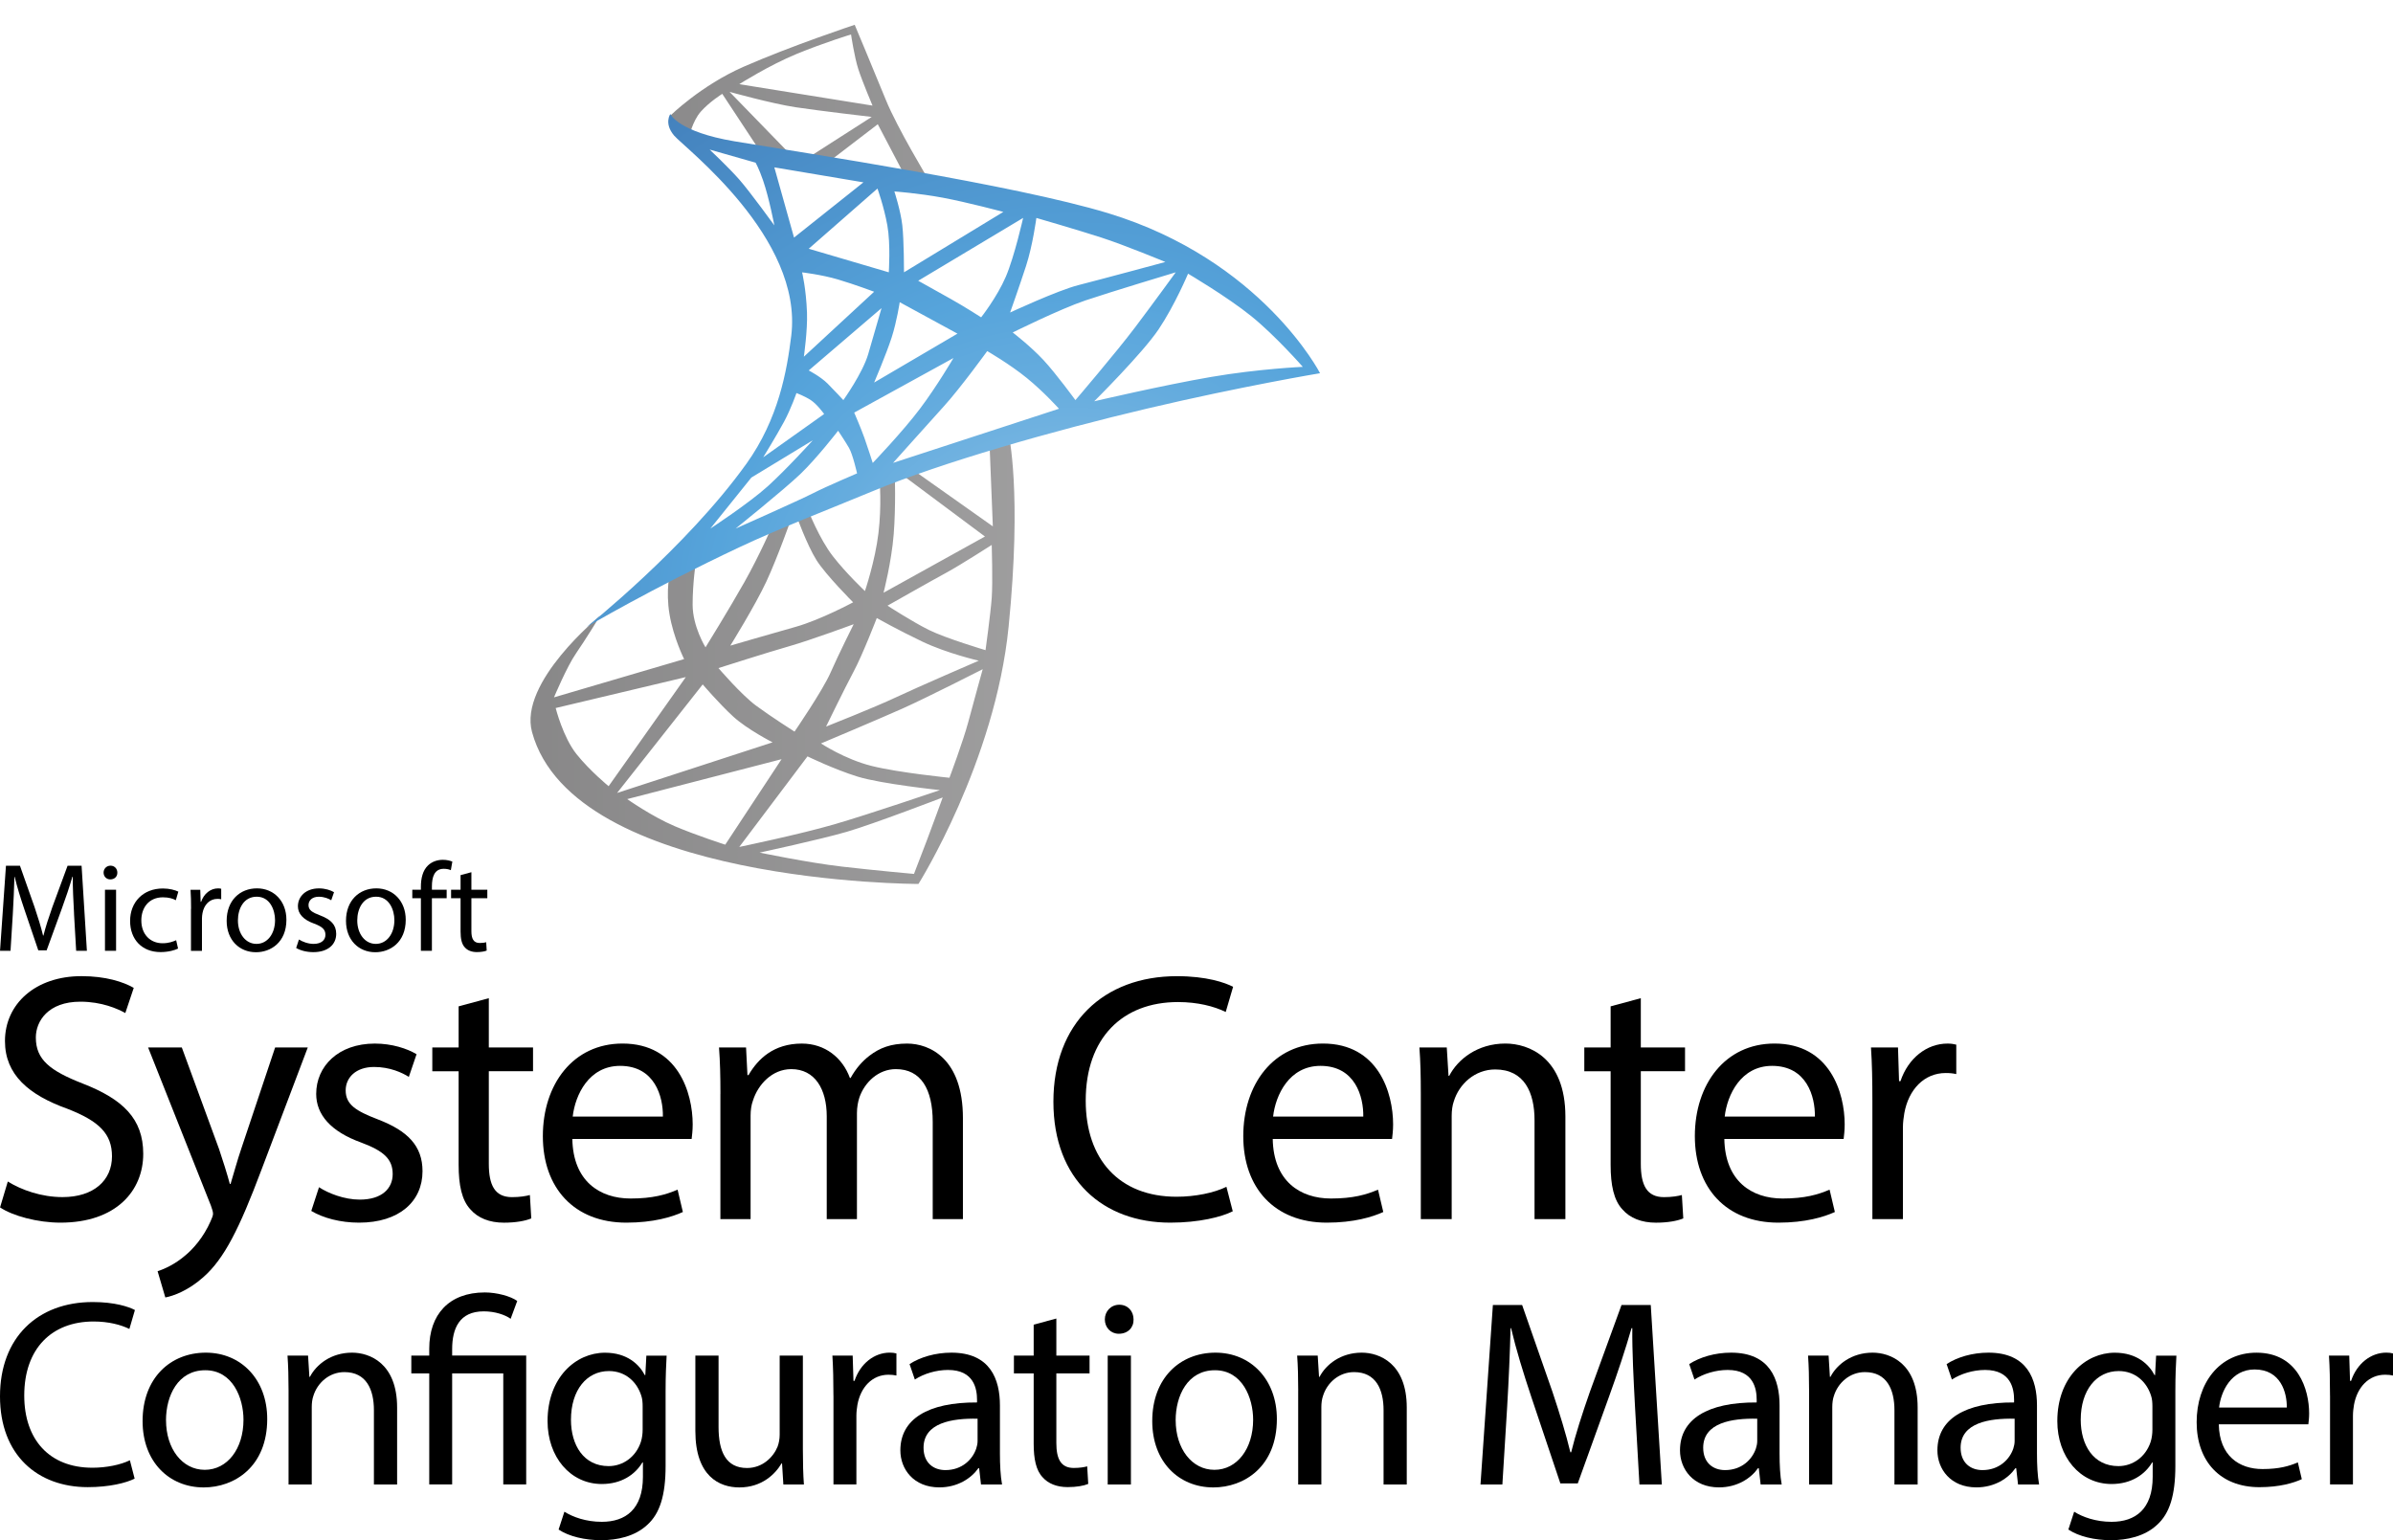 <svg width="174" height="112" viewBox="0 0 174 112" fill="none" xmlns="http://www.w3.org/2000/svg">
<path fill-rule="evenodd" clip-rule="evenodd" d="M41.88 47.52C41.224 48.461 40.282 50.711 40.282 50.711L49.744 47.928C49.744 47.928 48.966 46.376 48.68 44.66C48.392 42.943 48.72 41.594 48.72 41.594L50.603 40.818C50.603 40.818 50.362 42.374 50.362 43.968C50.362 45.563 51.299 47.074 51.299 47.074C51.299 47.074 53.02 44.294 54.126 42.332C55.233 40.37 56.174 38.202 56.174 38.202L57.566 37.629C57.566 37.629 56.542 40.532 55.724 42.289C54.905 44.049 53.102 46.95 53.102 46.95C53.102 46.95 56.051 46.091 57.854 45.583C59.657 45.077 62.033 43.799 62.033 43.799C62.033 43.799 60.068 41.837 59.369 40.733C58.673 39.629 57.894 37.46 57.894 37.46L58.756 37.092C58.756 37.092 59.574 39.179 60.558 40.445C61.54 41.712 62.892 42.98 62.892 42.98C62.892 42.98 63.63 40.813 63.874 38.769C64.119 36.724 63.956 34.925 63.956 34.925L65.063 34.434C65.063 34.434 65.145 36.806 64.983 38.851C64.82 40.896 64.244 43.103 64.244 43.103L71.618 39.014L65.473 34.434L66.292 34.106L72.191 38.276L71.946 32.142L73.338 31.569C73.338 31.569 74.32 35.741 73.338 45.578C72.356 55.418 66.783 64.279 66.783 64.279C66.783 64.279 41.712 64.279 38.687 53.242C37.69 49.607 43.633 44.78 43.633 44.78C43.633 44.78 42.536 46.577 41.88 47.518V47.52ZM41.92 54.84C42.901 56.067 44.254 57.171 44.254 57.171L49.867 49.237L40.405 51.487C40.405 51.487 40.938 53.614 41.92 54.84ZM51.096 49.77L44.869 57.663L56.176 53.982C56.176 53.982 54.331 53.041 53.309 52.102C52.283 51.161 51.096 49.77 51.096 49.77ZM49.048 60.074C50.688 60.769 52.734 61.423 52.734 61.423L56.83 55.206L45.606 58.109C45.606 58.109 47.408 59.378 49.048 60.072V60.074ZM58.715 55.003L53.754 61.588C53.754 61.588 58.102 60.687 60.641 59.951C63.18 59.215 68.343 57.456 68.343 57.456C68.343 57.456 64.081 57.006 62.361 56.475C60.641 55.942 58.715 55.003 58.715 55.003ZM61.214 63.017C63.673 63.302 66.457 63.55 66.457 63.55C66.457 63.55 67.071 61.956 67.399 61.097C67.727 60.239 68.546 57.989 68.546 57.989C68.546 57.989 63.548 59.911 61.582 60.484C59.617 61.057 55.233 61.998 55.233 61.998C55.233 61.998 58.756 62.734 61.214 63.017ZM54.987 51.322C56.094 52.14 57.772 53.202 57.772 53.202C57.772 53.202 59.82 50.216 60.393 48.907C60.967 47.598 62.073 45.391 62.073 45.391C62.073 45.391 59.001 46.53 57.404 46.987C55.806 47.444 52.241 48.582 52.241 48.582C52.241 48.582 53.881 50.504 54.985 51.322H54.987ZM63.753 44.943C63.753 44.943 62.729 47.601 62.073 48.827C61.417 50.056 60.065 52.836 60.065 52.836C60.065 52.836 63.588 51.445 65.145 50.709C66.703 49.973 71.167 48.044 71.167 48.044C71.167 48.044 68.874 47.518 67.071 46.66C65.27 45.801 63.753 44.943 63.753 44.943ZM64.532 44.042C64.532 44.042 66.294 45.186 67.524 45.801C68.753 46.414 71.66 47.279 71.66 47.279C71.66 47.279 72.028 44.615 72.111 43.471C72.193 42.325 72.111 39.627 72.111 39.627C72.111 39.627 69.817 41.099 68.833 41.632C67.85 42.162 64.532 44.044 64.532 44.044V44.042ZM71.455 48.664C71.455 48.664 67.359 50.751 65.616 51.527C63.876 52.303 59.697 54.062 59.697 54.062C59.697 54.062 61.417 55.208 63.383 55.699C65.348 56.19 69.036 56.557 69.036 56.557C69.036 56.557 70.034 53.9 70.404 52.508C70.774 51.117 71.455 48.664 71.455 48.664Z" fill="url(#paint0_linear_323_17609)"/>
<path fill-rule="evenodd" clip-rule="evenodd" d="M48.736 8.413C48.736 8.413 50.956 6.221 54.072 4.852C57.551 3.325 62.147 1.804 62.147 1.804C62.147 1.804 63.588 5.24 64.414 7.269C65.239 9.298 67.477 13.002 67.477 13.002L65.768 12.736L63.825 9.033L59.644 12.237L58.106 11.884L63.383 8.502C63.383 8.502 59.583 8.061 57.847 7.797C56.109 7.534 53.048 6.68 53.048 6.68L57.847 11.619L55.52 11.383L52.517 6.825C52.517 6.825 51.576 7.414 50.956 8.118C50.338 8.825 50.103 9.971 50.103 9.971L48.736 8.415V8.413ZM53.751 6.121L63.443 7.679C63.443 7.679 62.707 5.944 62.412 5.035C62.118 4.123 61.881 2.506 61.881 2.506C61.881 2.506 59.938 3.095 57.935 3.918C55.931 4.74 53.751 6.123 53.751 6.123V6.121Z" fill="url(#paint1_linear_323_17609)"/>
<path fill-rule="evenodd" clip-rule="evenodd" d="M54.26 33.743C56.627 30.443 57.221 26.929 57.533 24.42C58.419 17.274 49.762 10.741 49.013 9.855C48.263 8.97 48.74 8.29 48.74 8.29C48.74 8.29 49.285 9.583 53.406 10.275C58.559 11.138 73.728 13.421 80.576 15.503C91.756 18.906 95.984 27.14 95.984 27.14C95.984 27.14 90.319 28.081 83.396 29.714C76.564 31.326 68.51 33.618 63.465 35.714C60.308 37.025 56.672 38.423 53.756 39.797C47.29 42.844 42.672 45.58 42.672 45.58C42.672 45.58 49.885 39.839 54.26 33.74V33.743ZM51.6 10.877C51.6 10.877 52.975 12.17 53.754 13.055C54.532 13.94 56.304 16.389 56.304 16.389C56.304 16.389 55.929 14.406 55.485 13.122C55.177 12.228 54.94 11.829 54.94 11.829L51.6 10.877ZM56.304 12.17L57.736 17.276L62.781 13.26L56.304 12.17ZM63.802 13.711L58.805 18.088L64.626 19.802C64.626 19.802 64.766 17.753 64.521 16.389C64.275 15.024 63.802 13.711 63.802 13.711ZM65.032 13.922C65.032 13.922 65.489 15.321 65.609 16.389C65.732 17.457 65.732 19.802 65.732 19.802L72.954 15.41C72.954 15.41 70.342 14.71 68.555 14.377C66.765 14.045 65.029 13.922 65.029 13.922H65.032ZM74.393 15.847L66.765 20.416C66.765 20.416 68.079 21.151 69.115 21.729C70.147 22.306 71.341 23.076 71.341 23.076C71.341 23.076 72.497 21.606 73.13 20.135C73.762 18.665 74.393 15.849 74.393 15.849V15.847ZM75.357 15.847C75.357 15.847 75.094 17.842 74.603 19.348C74.112 20.853 73.447 22.726 73.447 22.726C73.447 22.726 76.901 21.116 78.425 20.73C79.949 20.344 84.737 19.051 84.737 19.051C84.737 19.051 81.791 17.825 80.056 17.267C78.322 16.705 75.357 15.849 75.357 15.849V15.847ZM85.491 19.802C85.491 19.802 80.774 21.221 78.916 21.849C77.057 22.478 73.637 24.177 73.637 24.177C73.637 24.177 74.935 25.174 75.864 26.173C76.792 27.169 78.195 29.096 78.195 29.096C78.195 29.096 81.158 25.631 82.543 23.794C83.929 21.956 85.488 19.805 85.488 19.805L85.491 19.802ZM86.385 19.905C86.385 19.905 85.421 22.197 84.246 23.947C83.07 25.698 79.563 29.181 79.563 29.181C79.563 29.181 84.578 28.008 88.05 27.413C91.521 26.817 94.73 26.677 94.73 26.677C94.73 26.677 92.748 24.418 90.995 23C89.243 21.582 86.385 19.901 86.385 19.901V19.905ZM58.321 19.802C58.321 19.802 58.613 20.984 58.678 22.726C58.727 24.021 58.45 25.939 58.45 25.939L63.561 21.214C63.561 21.214 62.136 20.681 60.94 20.326C59.744 19.97 58.321 19.805 58.321 19.805V19.802ZM64.097 22.407L58.805 26.938C58.805 26.938 59.668 27.386 60.177 27.894C60.685 28.402 61.321 29.096 61.321 29.096C61.321 29.096 62.722 27.138 63.129 25.751C63.535 24.362 64.097 22.407 64.097 22.407ZM65.42 21.974C65.42 21.974 65.215 23.354 64.833 24.545C64.451 25.733 63.561 27.818 63.561 27.818L69.619 24.262L65.42 21.976V21.974ZM69.322 26.039L62.111 30.003C62.111 30.003 62.595 31.12 62.85 31.834C63.104 32.548 63.459 33.665 63.459 33.665C63.459 33.665 65.623 31.404 66.87 29.752C68.12 28.099 69.324 26.041 69.324 26.041L69.322 26.039ZM71.783 25.531C71.783 25.531 69.849 28.2 68.653 29.52C67.457 30.842 64.938 33.66 64.938 33.66L77.001 29.723C77.001 29.723 75.908 28.503 74.659 27.486C73.412 26.471 71.783 25.531 71.783 25.531ZM56.998 30.688C56.462 31.68 55.496 33.254 55.496 33.254L59.925 30.106C59.925 30.106 59.416 29.395 58.956 29.096C58.499 28.799 57.912 28.581 57.912 28.581C57.912 28.581 57.531 29.698 56.998 30.69V30.688ZM59.11 32.01L54.633 34.728L51.652 38.436C51.652 38.436 54.45 36.606 55.826 35.361C57.2 34.117 59.11 32.008 59.11 32.008V32.01ZM60.942 31.323C60.942 31.323 59.389 33.33 58.193 34.474C56.998 35.618 53.486 38.438 53.486 38.438C53.486 38.438 58.169 36.356 59.11 35.872C60.052 35.388 62.319 34.423 62.319 34.423C62.319 34.423 62.013 33.051 61.732 32.568C61.453 32.086 60.942 31.323 60.942 31.323Z" fill="url(#paint2_radial_323_17609)"/>
<path d="M5.384 66.426C5.337 65.563 5.283 64.526 5.292 63.755H5.265C5.053 64.48 4.797 65.251 4.484 66.105L3.391 69.106H2.784L1.783 66.161C1.488 65.289 1.24 64.491 1.066 63.757H1.049C1.031 64.529 0.984 65.566 0.93 66.491L0.765 69.142H0.002L0.433 62.957H1.452L2.508 65.949C2.764 66.712 2.976 67.389 3.132 68.032H3.159C3.315 67.407 3.536 66.73 3.811 65.949L4.913 62.957H5.932L6.318 69.142H5.538L5.381 66.426H5.384Z" fill="black"/>
<path d="M8.532 63.454C8.541 63.728 8.34 63.949 8.019 63.949C7.733 63.949 7.532 63.728 7.532 63.454C7.532 63.18 7.744 62.95 8.036 62.95C8.329 62.95 8.532 63.171 8.532 63.454ZM7.633 69.142V64.701H8.44V69.142H7.633Z" fill="black"/>
<path d="M12.949 68.977C12.737 69.086 12.269 69.234 11.673 69.234C10.332 69.234 9.46 68.326 9.46 66.968C9.46 65.61 10.397 64.609 11.847 64.609C12.325 64.609 12.746 64.727 12.967 64.839L12.784 65.463C12.592 65.354 12.289 65.251 11.847 65.251C10.827 65.251 10.276 66.005 10.276 66.93C10.276 67.958 10.937 68.591 11.818 68.591C12.278 68.591 12.581 68.471 12.809 68.371L12.947 68.977H12.949Z" fill="black"/>
<path d="M13.893 66.087C13.893 65.563 13.884 65.115 13.855 64.703H14.562L14.589 65.575H14.625C14.828 64.979 15.314 64.602 15.854 64.602C15.946 64.602 16.01 64.611 16.084 64.629V65.392C16.001 65.374 15.919 65.365 15.807 65.365C15.238 65.365 14.835 65.795 14.723 66.402C14.705 66.511 14.685 66.64 14.685 66.779V69.147H13.886V66.092L13.893 66.087Z" fill="black"/>
<path d="M20.825 66.886C20.825 68.529 19.687 69.245 18.612 69.245C17.409 69.245 16.481 68.364 16.481 66.959C16.481 65.472 17.454 64.6 18.685 64.6C19.917 64.6 20.825 65.528 20.825 66.886ZM17.3 66.932C17.3 67.905 17.86 68.638 18.65 68.638C19.439 68.638 19.999 67.913 19.999 66.912C19.999 66.159 19.622 65.207 18.668 65.207C17.713 65.207 17.3 66.087 17.3 66.932Z" fill="black"/>
<path d="M21.735 68.317C21.974 68.473 22.396 68.638 22.799 68.638C23.386 68.638 23.663 68.344 23.663 67.978C23.663 67.592 23.433 67.383 22.837 67.162C22.039 66.877 21.662 66.437 21.662 65.904C21.662 65.189 22.239 64.602 23.194 64.602C23.645 64.602 24.04 64.732 24.288 64.879L24.085 65.465C23.91 65.356 23.589 65.209 23.177 65.209C22.699 65.209 22.433 65.483 22.433 65.815C22.433 66.183 22.699 66.348 23.279 66.567C24.051 66.861 24.446 67.247 24.446 67.907C24.446 68.687 23.839 69.238 22.784 69.238C22.297 69.238 21.847 69.12 21.534 68.935L21.737 68.319L21.735 68.317Z" fill="black"/>
<path d="M29.502 66.886C29.502 68.529 28.364 69.245 27.288 69.245C26.086 69.245 25.158 68.364 25.158 66.959C25.158 65.472 26.131 64.6 27.362 64.6C28.594 64.6 29.502 65.528 29.502 66.886ZM25.977 66.932C25.977 67.905 26.537 68.638 27.326 68.638C28.116 68.638 28.676 67.913 28.676 66.912C28.676 66.159 28.299 65.207 27.344 65.207C26.389 65.207 25.977 66.087 25.977 66.932Z" fill="black"/>
<path d="M30.604 69.142V65.316H29.979V64.701H30.604V64.489C30.604 63.864 30.742 63.296 31.117 62.937C31.42 62.642 31.824 62.524 32.201 62.524C32.487 62.524 32.734 62.589 32.891 62.654L32.781 63.278C32.661 63.222 32.496 63.178 32.268 63.178C31.579 63.178 31.405 63.784 31.405 64.462V64.701H32.478V65.316H31.405V69.142H30.604Z" fill="black"/>
<path d="M34.276 63.425V64.701H35.434V65.316H34.276V67.711C34.276 68.261 34.432 68.573 34.883 68.573C35.095 68.573 35.251 68.547 35.352 68.518L35.389 69.124C35.233 69.189 34.986 69.234 34.673 69.234C34.296 69.234 33.995 69.115 33.801 68.895C33.571 68.656 33.489 68.261 33.489 67.737V65.316H32.799V64.701H33.489V63.637L34.278 63.425H34.276Z" fill="black"/>
<path d="M0.564 85.916C1.56 86.536 3.014 87.051 4.545 87.051C6.816 87.051 8.143 85.838 8.143 84.086C8.143 82.46 7.224 81.533 4.904 80.63C2.097 79.624 0.361 78.155 0.361 75.704C0.361 72.997 2.581 70.984 5.924 70.984C7.684 70.984 8.96 71.396 9.725 71.836L9.112 73.666C8.55 73.356 7.403 72.841 5.845 72.841C3.498 72.841 2.606 74.259 2.606 75.446C2.606 77.071 3.652 77.869 6.026 78.799C8.935 79.934 10.415 81.352 10.415 83.905C10.415 86.588 8.449 88.909 4.393 88.909C2.735 88.909 0.924 88.418 0.004 87.801L0.567 85.919L0.564 85.916Z" fill="black"/>
<path d="M13.219 76.168L15.923 83.544C16.204 84.369 16.51 85.35 16.713 86.097H16.764C16.994 85.35 17.248 84.396 17.556 83.493L20.006 76.168H22.38L19.011 85.065C17.402 89.346 16.307 91.538 14.777 92.88C13.679 93.859 12.581 94.247 12.021 94.349L11.459 92.441C12.021 92.26 12.76 91.899 13.424 91.332C14.038 90.842 14.803 89.966 15.312 88.806C15.415 88.574 15.49 88.394 15.49 88.264C15.49 88.135 15.439 87.954 15.336 87.671L10.769 76.17H13.219V76.168Z" fill="black"/>
<path d="M23.194 86.331C23.857 86.77 25.03 87.234 26.155 87.234C27.788 87.234 28.553 86.409 28.553 85.377C28.553 84.293 27.915 83.7 26.258 83.082C24.038 82.282 22.991 81.044 22.991 79.548C22.991 77.537 24.6 75.887 27.253 75.887C28.502 75.887 29.6 76.248 30.289 76.661L29.727 78.311C29.243 78.001 28.348 77.588 27.201 77.588C25.874 77.588 25.135 78.362 25.135 79.29C25.135 80.322 25.876 80.786 27.483 81.403C29.627 82.228 30.722 83.312 30.722 85.169C30.722 87.361 29.038 88.909 26.104 88.909C24.752 88.909 23.5 88.574 22.634 88.057L23.197 86.329L23.194 86.331Z" fill="black"/>
<path d="M35.543 72.585V76.17H38.758V77.898H35.543V84.63C35.543 86.177 35.976 87.054 37.228 87.054C37.815 87.054 38.248 86.976 38.529 86.9L38.631 88.601C38.198 88.782 37.509 88.911 36.641 88.911C35.595 88.911 34.754 88.576 34.216 87.957C33.578 87.285 33.348 86.177 33.348 84.708V77.9H31.434V76.172H33.348V73.18L35.543 72.587V72.585Z" fill="black"/>
<path d="M41.616 82.822C41.668 85.89 43.606 87.154 45.851 87.154C47.46 87.154 48.428 86.871 49.269 86.51L49.653 88.135C48.863 88.496 47.509 88.909 45.545 88.909C41.744 88.909 39.472 86.382 39.472 82.616C39.472 78.85 41.668 75.885 45.264 75.885C49.296 75.885 50.367 79.47 50.367 81.765C50.367 82.228 50.315 82.59 50.291 82.822H41.616ZM48.2 81.196C48.225 79.751 47.614 77.508 45.088 77.508C42.817 77.508 41.822 79.622 41.643 81.196H48.2Z" fill="black"/>
<path d="M52.384 79.548C52.384 78.26 52.359 77.2 52.281 76.17H54.247L54.349 78.181H54.425C55.114 76.995 56.261 75.887 58.303 75.887C59.987 75.887 61.263 76.919 61.799 78.389H61.85C62.232 77.693 62.718 77.151 63.229 76.763C63.97 76.197 64.786 75.887 65.96 75.887C67.593 75.887 70.016 76.971 70.016 81.303V88.652H67.82V81.586C67.82 79.187 66.953 77.745 65.141 77.745C63.865 77.745 62.87 78.699 62.488 79.807C62.386 80.117 62.31 80.529 62.31 80.942V88.652H60.114V81.174C60.114 79.187 59.246 77.745 57.537 77.745C56.134 77.745 55.114 78.879 54.755 80.014C54.628 80.349 54.577 80.737 54.577 81.123V88.652H52.381V79.548H52.384Z" fill="black"/>
<path d="M89.634 88.084C88.817 88.496 87.184 88.909 85.091 88.909C80.243 88.909 76.595 85.814 76.595 80.115C76.595 74.415 80.243 70.986 85.578 70.986C87.722 70.986 89.074 71.45 89.661 71.76L89.125 73.59C88.284 73.178 87.084 72.868 85.656 72.868C81.624 72.868 78.945 75.472 78.945 80.037C78.945 84.291 81.368 87.025 85.553 87.025C86.905 87.025 88.284 86.742 89.176 86.302L89.636 88.082L89.634 88.084Z" fill="black"/>
<path d="M92.543 82.822C92.594 85.89 94.533 87.154 96.778 87.154C98.386 87.154 99.355 86.871 100.198 86.51L100.582 88.135C99.79 88.496 98.438 88.909 96.474 88.909C92.672 88.909 90.401 86.382 90.401 82.616C90.401 78.85 92.594 75.885 96.193 75.885C100.225 75.885 101.296 79.47 101.296 81.765C101.296 82.228 101.244 82.59 101.22 82.822H92.543ZM99.127 81.196C99.152 79.751 98.54 77.508 96.015 77.508C93.743 77.508 92.748 79.622 92.57 81.196H99.127Z" fill="black"/>
<path d="M103.31 79.548C103.31 78.26 103.286 77.2 103.208 76.17H105.198L105.325 78.233H105.376C105.988 77.046 107.418 75.885 109.459 75.885C111.168 75.885 113.823 76.917 113.823 81.198V88.652H111.579V81.457C111.579 79.446 110.838 77.769 108.721 77.769C107.242 77.769 106.093 78.826 105.709 80.09C105.606 80.373 105.555 80.761 105.555 81.147V88.652H103.31V79.548Z" fill="black"/>
<path d="M119.307 72.585V76.17H122.522V77.898H119.307V84.63C119.307 86.177 119.74 87.054 120.992 87.054C121.578 87.054 122.011 86.976 122.292 86.9L122.395 88.601C121.962 88.782 121.273 88.911 120.405 88.911C119.359 88.911 118.517 88.576 117.98 87.957C117.342 87.285 117.112 86.177 117.112 84.708V77.9H115.198V76.172H117.112V73.18L119.307 72.587V72.585Z" fill="black"/>
<path d="M125.38 82.822C125.432 85.89 127.37 87.154 129.615 87.154C131.223 87.154 132.192 86.871 133.033 86.51L133.417 88.135C132.627 88.496 131.273 88.909 129.309 88.909C125.507 88.909 123.236 86.382 123.236 82.616C123.236 78.85 125.432 75.885 129.028 75.885C133.06 75.885 134.131 79.47 134.131 81.765C134.131 82.228 134.079 82.59 134.055 82.822H125.38ZM131.964 81.196C131.989 79.751 131.377 77.508 128.852 77.508C126.581 77.508 125.585 79.622 125.407 81.196H131.964Z" fill="black"/>
<path d="M136.145 80.063C136.145 78.594 136.121 77.33 136.043 76.17H138.008L138.084 78.621H138.187C138.749 76.944 140.101 75.887 141.607 75.887C141.861 75.887 142.04 75.914 142.245 75.965V78.106C142.015 78.054 141.785 78.028 141.48 78.028C139.898 78.028 138.776 79.241 138.468 80.942C138.416 81.252 138.365 81.613 138.365 81.999V88.652H136.145V80.063Z" fill="black"/>
<path d="M9.792 107.523C9.179 107.833 7.954 108.143 6.381 108.143C2.74 108.143 0 105.819 0 101.538C0 97.257 2.74 94.682 6.745 94.682C8.353 94.682 9.368 95.029 9.81 95.263L9.408 96.639C8.777 96.329 7.876 96.097 6.803 96.097C3.775 96.097 1.763 98.053 1.763 101.482C1.763 104.678 3.583 106.731 6.724 106.731C7.74 106.731 8.775 106.517 9.444 106.189L9.79 107.525L9.792 107.523Z" fill="black"/>
<path d="M19.43 103.186C19.43 106.653 17.054 108.163 14.812 108.163C12.302 108.163 10.368 106.303 10.368 103.34C10.368 100.202 12.398 98.363 14.966 98.363C17.534 98.363 19.43 100.318 19.43 103.186ZM12.072 103.282C12.072 105.335 13.242 106.883 14.888 106.883C16.535 106.883 17.704 105.353 17.704 103.242C17.704 101.654 16.918 99.641 14.926 99.641C12.934 99.641 12.07 101.5 12.07 103.282H12.072Z" fill="black"/>
<path d="M20.981 101.112C20.981 100.144 20.961 99.351 20.905 98.575H22.4L22.496 100.124H22.534C22.994 99.233 24.067 98.363 25.599 98.363C26.882 98.363 28.875 99.137 28.875 102.352V107.949H27.188V102.546C27.188 101.036 26.633 99.777 25.042 99.777C23.931 99.777 23.067 100.57 22.782 101.52C22.706 101.734 22.668 102.024 22.668 102.314V107.949H20.981V101.112Z" fill="black"/>
<path d="M31.211 107.949V99.872H29.908V98.575H31.211V98.071C31.211 95.591 32.648 93.984 35.253 93.984C36.115 93.984 37.132 94.256 37.609 94.603L37.13 95.901C36.728 95.611 35.998 95.359 35.175 95.359C33.393 95.359 32.877 96.619 32.877 98.109V98.573H38.261V107.946H36.594V99.87H32.877V107.946H31.211V107.949Z" fill="black"/>
<path d="M48.472 98.577C48.435 99.255 48.397 100.011 48.397 101.152V106.595C48.397 108.745 47.975 110.062 47.074 110.876C46.172 111.728 44.869 112 43.703 112C42.536 112 41.364 111.728 40.617 111.226L41.039 109.929C41.652 110.317 42.609 110.664 43.758 110.664C45.483 110.664 46.748 109.755 46.748 107.391V106.345H46.71C46.192 107.217 45.197 107.915 43.761 107.915C41.462 107.915 39.814 105.94 39.814 103.344C39.814 100.169 41.864 98.367 43.99 98.367C45.599 98.367 46.48 99.219 46.884 99.995H46.922L46.998 98.581H48.472V98.577ZM46.728 102.276C46.728 101.986 46.708 101.734 46.632 101.502C46.326 100.515 45.501 99.701 44.276 99.701C42.667 99.701 41.516 101.076 41.516 103.244C41.516 105.083 42.435 106.613 44.256 106.613C45.291 106.613 46.23 105.955 46.594 104.869C46.69 104.579 46.728 104.249 46.728 103.96V102.274V102.276Z" fill="black"/>
<path d="M58.379 105.393C58.379 106.361 58.399 107.213 58.454 107.949H56.96L56.864 106.419H56.826C56.384 107.175 55.409 108.163 53.76 108.163C52.303 108.163 50.561 107.349 50.561 104.058V98.577H52.248V103.768C52.248 105.549 52.783 106.751 54.316 106.751C55.447 106.751 56.232 105.957 56.538 105.202C56.634 104.95 56.692 104.64 56.692 104.33V98.577H58.379V105.393Z" fill="black"/>
<path d="M60.601 101.5C60.601 100.396 60.581 99.447 60.525 98.575H62L62.058 100.414H62.133C62.555 99.154 63.57 98.361 64.701 98.361C64.893 98.361 65.027 98.381 65.181 98.419V100.026C65.009 99.988 64.835 99.968 64.606 99.968C63.419 99.968 62.575 100.878 62.345 102.156C62.307 102.388 62.27 102.66 62.27 102.949V107.946H60.603V101.498L60.601 101.5Z" fill="black"/>
<path d="M71.33 107.949L71.196 106.767H71.138C70.621 107.503 69.625 108.16 68.302 108.16C66.424 108.16 65.467 106.825 65.467 105.469C65.467 103.204 67.459 101.964 71.042 101.984V101.79C71.042 101.016 70.832 99.621 68.934 99.621C68.073 99.621 67.171 99.892 66.52 100.318L66.136 99.195C66.901 98.691 68.015 98.363 69.181 98.363C72.017 98.363 72.707 100.318 72.707 102.198V105.703C72.707 106.517 72.745 107.311 72.861 107.951H71.328L71.33 107.949ZM71.08 103.166C69.242 103.128 67.153 103.456 67.153 105.277C67.153 106.381 67.881 106.903 68.744 106.903C69.951 106.903 70.719 106.129 70.986 105.333C71.044 105.159 71.082 104.965 71.082 104.791V103.164L71.08 103.166Z" fill="black"/>
<path d="M76.809 98.575H79.224V99.872H76.809V104.927C76.809 106.089 77.135 106.747 78.075 106.747C78.516 106.747 78.842 106.689 79.052 106.631L79.128 107.908C78.802 108.044 78.284 108.14 77.633 108.14C76.847 108.14 76.216 107.888 75.812 107.425C75.333 106.921 75.161 106.089 75.161 104.985V99.872H73.724V98.575H75.161V96.327L76.809 95.881V98.575Z" fill="black"/>
<path d="M82.423 95.944C82.443 96.526 82.021 96.989 81.35 96.989C80.756 96.989 80.335 96.526 80.335 95.944C80.335 95.362 80.774 94.878 81.388 94.878C82.001 94.878 82.423 95.342 82.423 95.944ZM80.544 107.951V98.577H82.231V107.951H80.544Z" fill="black"/>
<path d="M92.844 103.186C92.844 106.653 90.468 108.163 88.226 108.163C85.716 108.163 83.782 106.303 83.782 103.34C83.782 100.202 85.812 98.363 88.38 98.363C90.948 98.363 92.844 100.318 92.844 103.186ZM85.486 103.282C85.486 105.335 86.655 106.883 88.302 106.883C89.948 106.883 91.118 105.353 91.118 103.242C91.118 101.654 90.332 99.641 88.34 99.641C86.347 99.641 85.484 101.5 85.484 103.282H85.486Z" fill="black"/>
<path d="M94.395 101.112C94.395 100.144 94.375 99.351 94.319 98.575H95.814L95.91 100.124H95.948C96.407 99.233 97.481 98.363 99.013 98.363C100.296 98.363 102.288 99.137 102.288 102.352V107.949H100.602V102.546C100.602 101.036 100.046 99.777 98.456 99.777C97.344 99.777 96.483 100.57 96.195 101.52C96.12 101.734 96.079 102.024 96.079 102.314V107.949H94.393V101.112H94.395Z" fill="black"/>
<path d="M118.881 102.218C118.785 100.396 118.669 98.209 118.689 96.584H118.631C118.192 98.113 117.654 99.741 117.003 101.54L114.722 107.873H113.457L111.369 101.656C110.755 99.817 110.238 98.131 109.874 96.584H109.836C109.798 98.209 109.702 100.399 109.586 102.354L109.241 107.951H107.65L108.551 94.898H110.677L112.882 101.21C113.417 102.818 113.859 104.252 114.185 105.607H114.243C114.568 104.29 115.028 102.858 115.604 101.21L117.904 94.898H120.03L120.836 107.951H119.207L118.881 102.218Z" fill="black"/>
<path d="M128.02 107.949L127.886 106.767H127.828C127.31 107.503 126.315 108.16 124.992 108.16C123.113 108.16 122.156 106.825 122.156 105.469C122.156 103.204 124.149 101.964 127.732 101.984V101.79C127.732 101.016 127.522 99.621 125.623 99.621C124.762 99.621 123.861 99.892 123.209 100.318L122.826 99.195C123.591 98.691 124.704 98.363 125.871 98.363C128.707 98.363 129.396 100.318 129.396 102.198V105.703C129.396 106.517 129.434 107.311 129.55 107.951H128.017L128.02 107.949ZM127.77 103.166C125.931 103.128 123.843 103.456 123.843 105.277C123.843 106.381 124.57 106.903 125.434 106.903C126.641 106.903 127.408 106.129 127.676 105.333C127.734 105.159 127.772 104.965 127.772 104.791V103.164L127.77 103.166Z" fill="black"/>
<path d="M131.542 101.112C131.542 100.144 131.522 99.351 131.467 98.575H132.961L133.057 100.124H133.095C133.555 99.233 134.628 98.363 136.161 98.363C137.444 98.363 139.436 99.137 139.436 102.352V107.949H137.749V102.546C137.749 101.036 137.194 99.777 135.603 99.777C134.492 99.777 133.629 100.57 133.343 101.52C133.267 101.734 133.229 102.024 133.229 102.314V107.949H131.542V101.112Z" fill="black"/>
<path d="M146.736 107.949L146.602 106.767H146.544C146.027 107.503 145.032 108.16 143.709 108.16C141.83 108.16 140.873 106.825 140.873 105.469C140.873 103.204 142.865 101.964 146.448 101.984V101.79C146.448 101.016 146.239 99.621 144.34 99.621C143.479 99.621 142.577 99.892 141.926 100.318L141.542 99.195C142.307 98.691 143.421 98.363 144.588 98.363C147.423 98.363 148.113 100.318 148.113 102.198V105.703C148.113 106.517 148.151 107.311 148.267 107.951H146.734L146.736 107.949ZM146.486 103.166C144.648 103.128 142.56 103.456 142.56 105.277C142.56 106.381 143.287 106.903 144.15 106.903C145.357 106.903 146.125 106.129 146.393 105.333C146.451 105.159 146.488 104.965 146.488 104.791V103.164L146.486 103.166Z" fill="black"/>
<path d="M158.251 98.577C158.213 99.255 158.175 100.011 158.175 101.152V106.595C158.175 108.745 157.753 110.062 156.852 110.876C155.951 111.728 154.648 112 153.481 112C152.314 112 151.143 111.728 150.395 111.226L150.817 109.929C151.43 110.317 152.387 110.664 153.536 110.664C155.261 110.664 156.526 109.755 156.526 107.391V106.345H156.488C155.971 107.217 154.976 107.915 153.539 107.915C151.241 107.915 149.592 105.94 149.592 103.344C149.592 100.169 151.642 98.367 153.769 98.367C155.377 98.367 156.258 99.219 156.662 99.995H156.7L156.776 98.581H158.251V98.577ZM156.506 102.276C156.506 101.986 156.486 101.734 156.41 101.502C156.104 100.515 155.279 99.701 154.054 99.701C152.445 99.701 151.294 101.076 151.294 103.244C151.294 105.083 152.213 106.613 154.034 106.613C155.069 106.613 156.009 105.955 156.372 104.869C156.468 104.579 156.506 104.249 156.506 103.96V102.274V102.276Z" fill="black"/>
<path d="M161.334 103.574C161.372 105.879 162.829 106.827 164.513 106.827C165.72 106.827 166.448 106.613 167.081 106.343L167.369 107.563C166.776 107.835 165.761 108.145 164.284 108.145C161.428 108.145 159.723 106.247 159.723 103.42C159.723 100.593 161.372 98.365 164.072 98.365C167.099 98.365 167.902 101.056 167.902 102.78C167.902 103.128 167.865 103.4 167.844 103.574H161.33H161.334ZM166.278 102.354C166.296 101.27 165.836 99.585 163.94 99.585C162.236 99.585 161.488 101.172 161.354 102.354H166.278Z" fill="black"/>
<path d="M169.42 101.5C169.42 100.396 169.4 99.447 169.344 98.575H170.818L170.876 100.414H170.952C171.374 99.154 172.389 98.361 173.52 98.361C173.712 98.361 173.846 98.381 174 98.419V100.026C173.828 99.988 173.656 99.968 173.424 99.968C172.237 99.968 171.394 100.878 171.164 102.156C171.126 102.388 171.088 102.66 171.088 102.949V107.946H169.422V101.498L169.42 101.5Z" fill="black"/>
<defs>
<linearGradient id="paint0_linear_323_17609" x1="-1.04" y1="52.473" x2="170.293" y2="52.473" gradientUnits="userSpaceOnUse">
<stop stop-color="#706F70"/>
<stop offset="1" stop-color="#D9D9D9"/>
</linearGradient>
<linearGradient id="paint1_linear_323_17609" x1="3.384" y1="55.254" x2="177.735" y2="55.254" gradientUnits="userSpaceOnUse">
<stop stop-color="#706F70"/>
<stop offset="1" stop-color="#D9D9D9"/>
</linearGradient>
<radialGradient id="paint2_radial_323_17609" cx="0" cy="0" r="1" gradientUnits="userSpaceOnUse" gradientTransform="translate(77.912 45.201) scale(71.534 65.788)">
<stop stop-color="#9DCAEA"/>
<stop offset="0.07" stop-color="#8CC1E7"/>
<stop offset="0.27" stop-color="#65ACDE"/>
<stop offset="0.37" stop-color="#56A4DB"/>
<stop offset="1" stop-color="#3361A1"/>
</radialGradient>
</defs>
</svg>
